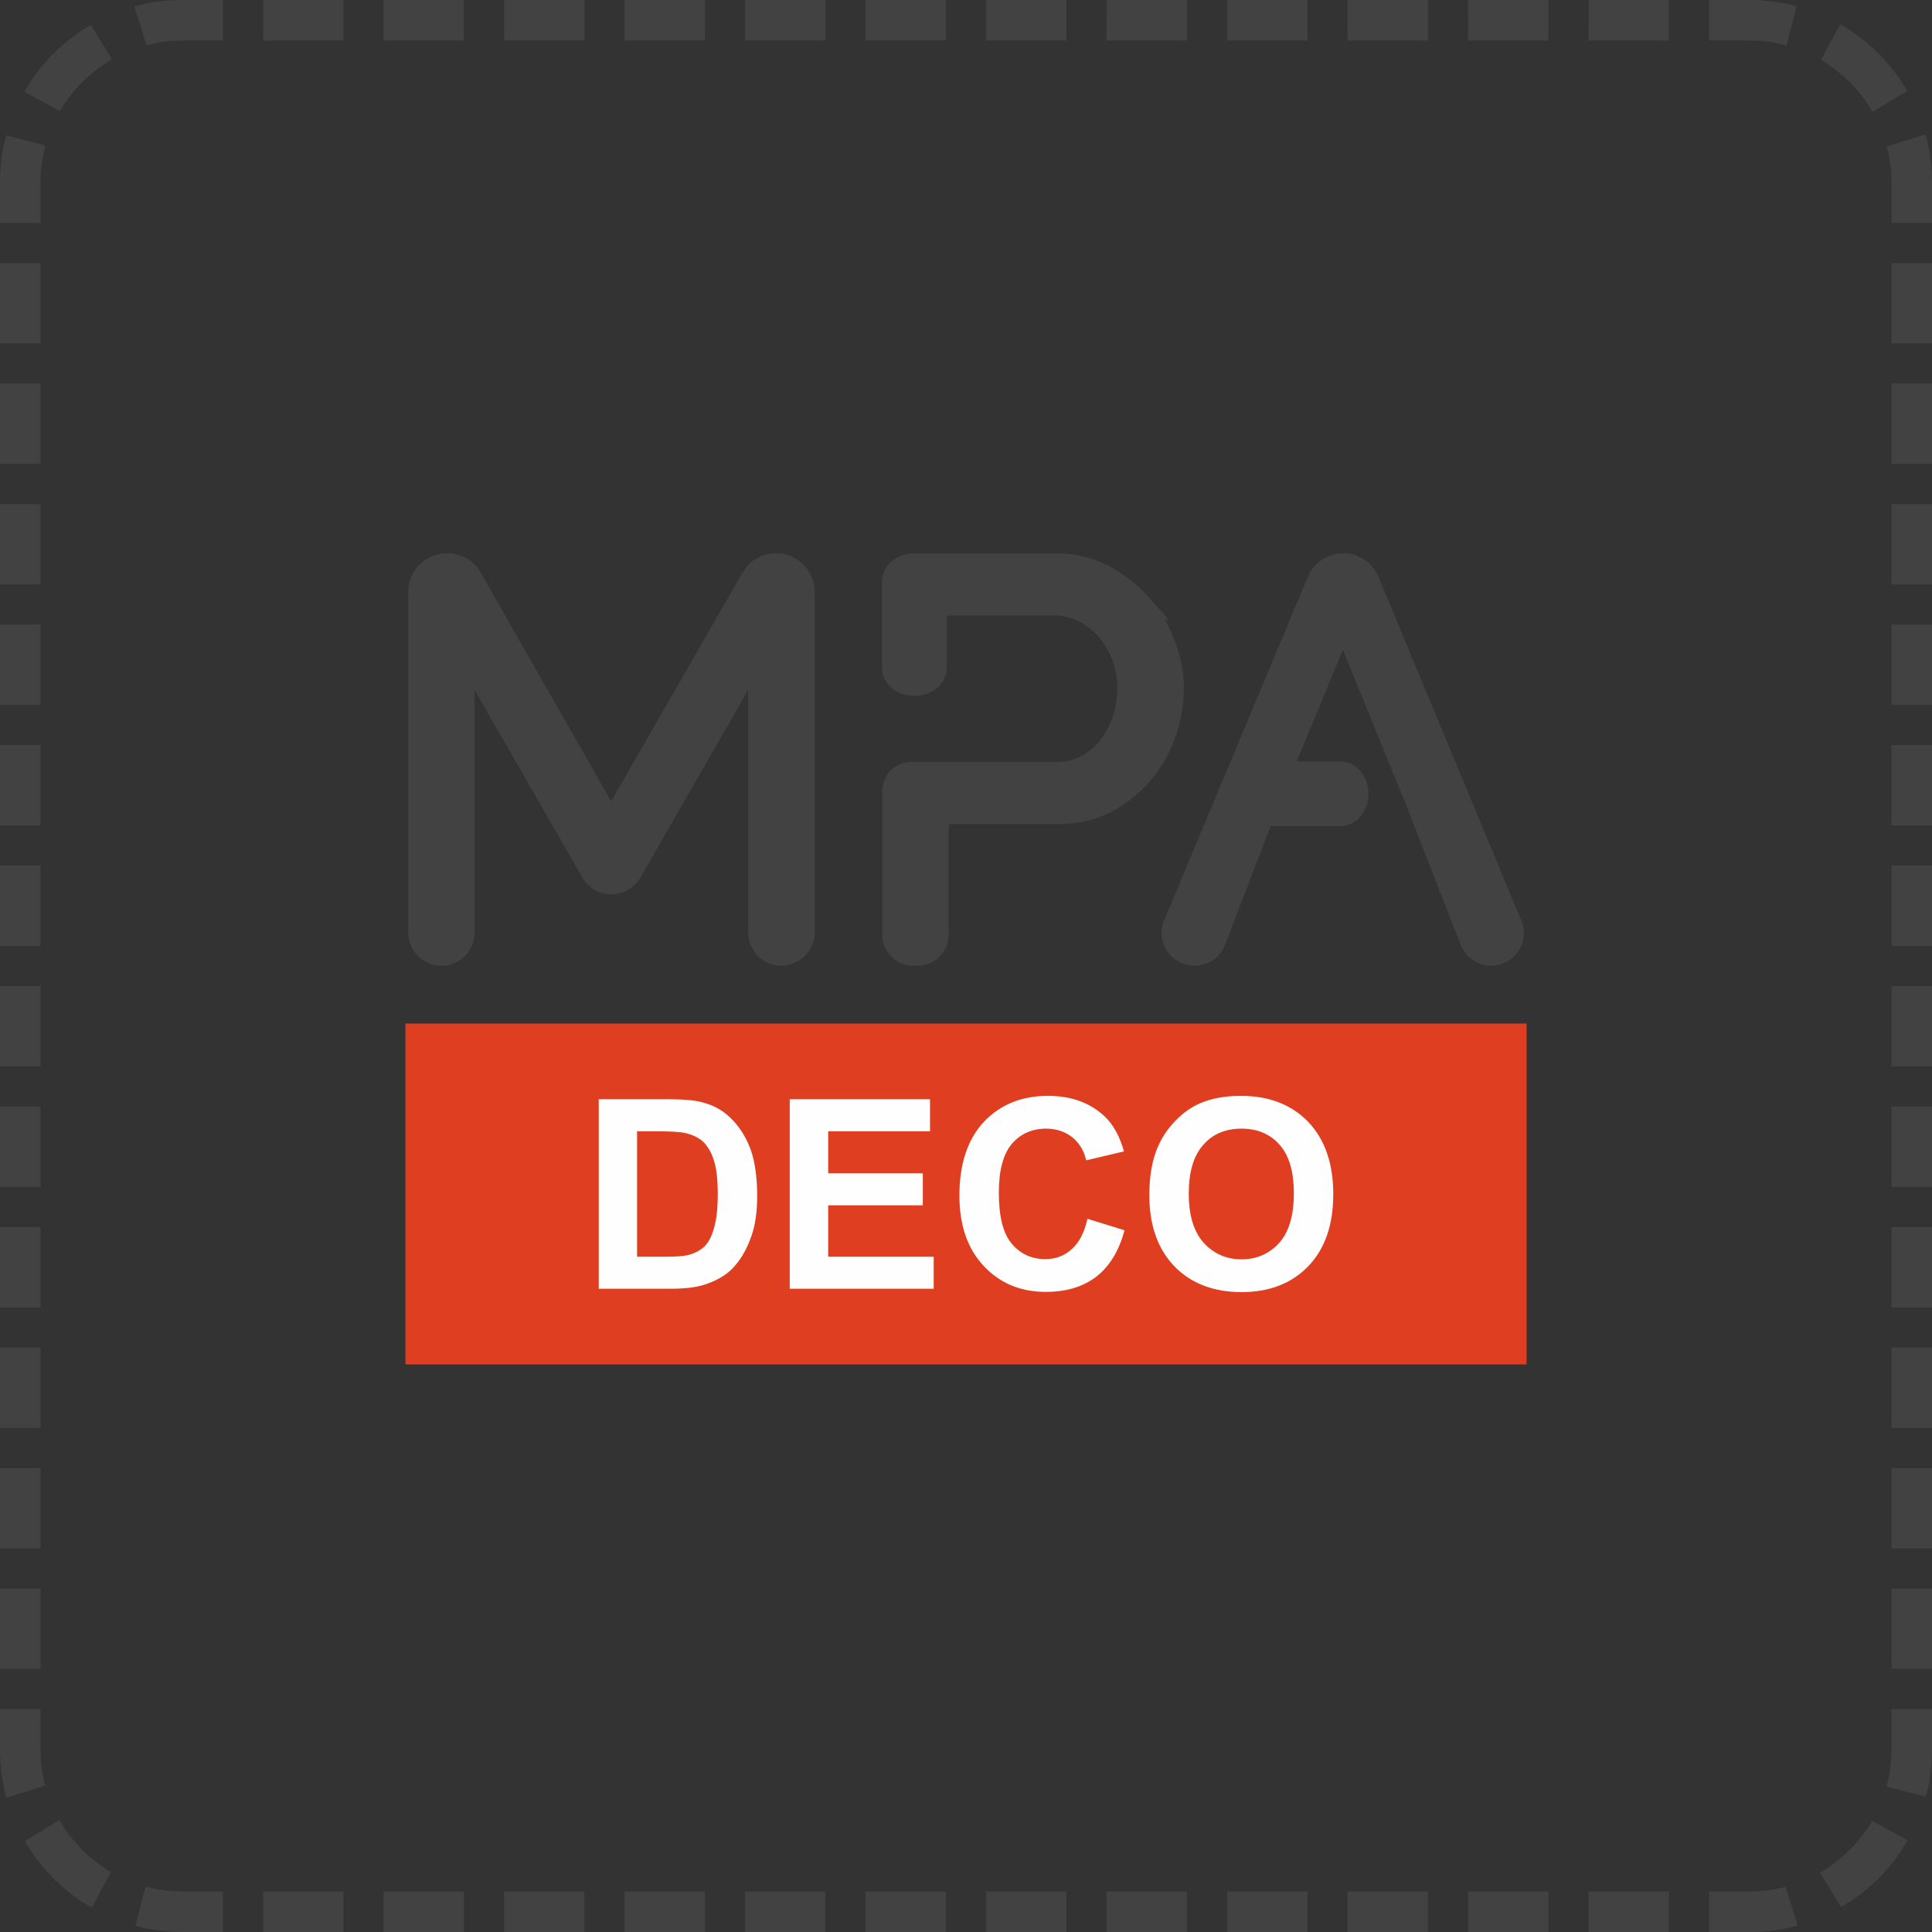 <svg xmlns="http://www.w3.org/2000/svg" xml:space="preserve" fill-rule="evenodd" clip-rule="evenodd" image-rendering="optimizeQuality" shape-rendering="geometricPrecision" text-rendering="geometricPrecision" viewBox="0 0 177.41 177.41">
  <rect x="0" y="0" width="177.41" height="177.41" fill="#333333" stroke="none"/>
  <path fill="#434242" fill-rule="nonzero" d="M20.47 0v3.72h-3.72V0h3.72zm11.07 0v3.72h-7.38V0h7.38zM42.6 0v3.72h-7.38V0h7.38zm11.07 0v3.72h-7.38V0h7.38zm11.06 0v3.72h-7.38V0h7.38zM75.8 0v3.72h-7.38V0h7.38zm11.06 0v3.72h-7.38V0h7.38zm11.07 0v3.72h-7.38V0h7.38zm11.06 0v3.72h-7.38V0h7.38zm11.07 0v3.72h-7.38V0h7.38zm11.06 0v3.72h-7.38V0h7.38zm11.07 0v3.72h-7.38V0h7.38zm11.06 0v3.72h-7.37V0h7.37zm7.41 3.72h-3.72V0h3.72v3.72zm4.32-3.15-.93 3.6-.15-.04-.62-.14-.64-.12-.65-.08-.66-.05-.67-.02V0l.86.02.85.07.83.1.83.15.81.19.14.04zm10.15 7.78-3.18 1.93-.15-.27-.34-.53-.37-.51-.39-.49-.41-.48-.43-.45-.45-.43-.48-.41-.49-.39-.51-.37-.53-.34-.19-.11 1.78-3.27.34.2.68.44.66.47.63.5.61.52.58.56.56.58.52.61.5.63.47.66.43.68.16.27zm2.28 8.4h-3.72l-.02-.67-.05-.66-.08-.65-.12-.64-.14-.62-.02-.06 3.55-1.11.07.23.19.81.15.83.1.83.07.85.02.86zm0 3.72h-3.72v-3.72h3.72v3.72zm0 11.07h-3.72v-7.38h3.72v7.38zm0 11.06h-3.72v-7.38h3.72v7.38zm0 11.07h-3.72v-7.38h3.72v7.38zm0 11.06h-3.72v-7.38h3.72v7.38zm0 11.07h-3.72v-7.38h3.72v7.38zm0 11.06h-3.72v-7.38h3.72v7.38zm0 11.07h-3.72v-7.38h3.72v7.38zm0 11.06h-3.72v-7.38h3.72v7.38zm0 11.07h-3.72v-7.38h3.72v7.38zm0 11.06h-3.72v-7.38h3.72v7.38zm0 11.07h-3.72v-7.38h3.72v7.38zm0 11.06h-3.72v-7.37h3.72v7.37zm-3.72 7.41v-3.72h3.72v3.72h-3.72zm3.15 4.32-3.6-.93.04-.15.14-.62.12-.64.08-.65.05-.66.02-.67h3.72l-.02.86-.07.85-.1.83-.15.83-.19.81-.04.14zm-7.78 10.15-1.93-3.18.27-.15.53-.34.51-.37.49-.39.48-.41.45-.43.43-.45.41-.48.39-.49.37-.51.34-.53.11-.2 3.27 1.79-.21.34-.43.68-.47.66-.5.63-.52.61-.56.58-.58.56-.61.52-.63.5-.66.47-.68.43-.27.16zm-8.4 2.28v-3.72l.67-.02.66-.05.65-.08.64-.12.62-.14.06-.02 1.11 3.55-.23.07-.81.19-.83.15-.83.1-.85.07-.86.02zm-3.72 0v-3.72h3.72v3.72h-3.72zm-11.07 0v-3.72h7.38v3.72h-7.38zm-11.06 0v-3.72h7.38v3.72h-7.38zm-11.07 0v-3.72h7.38v3.72h-7.38zm-11.06 0v-3.72h7.38v3.72h-7.38zm-11.07 0v-3.72h7.38v3.72h-7.38zm-11.06 0v-3.72h7.38v3.72h-7.38zm-11.07 0v-3.72h7.38v3.72h-7.38zm-11.06 0v-3.72h7.37v3.72h-7.37zm-11.07 0v-3.72h7.38v3.72h-7.38zm-11.06 0v-3.72h7.37v3.72h-7.37zm-11.07 0v-3.72h7.38v3.72h-7.38zm-11.06 0v-3.72h7.37v3.72h-7.37zm-7.41-3.72h3.72v3.72h-3.72v-3.72zm-4.32 3.15.93-3.6.14.04.63.14.64.12.65.08.66.05.67.02v3.72l-.86-.02-.85-.07-.83-.1-.83-.15-.81-.19-.14-.04zm-10.15-7.78 3.18-1.93.15.27.34.53.37.51.39.49.41.48.43.45.45.43.48.41.49.39.51.37.53.34.19.11-1.78 3.27-.34-.21-.68-.43-.66-.47-.63-.5-.61-.52-.58-.56-.56-.58-.52-.61-.5-.63-.47-.66-.44-.68-.15-.27zM0 160.66h3.72l.02.67.05.66.08.65.12.64.14.62.02.06-3.55 1.11-.07-.23-.19-.81-.15-.83-.1-.83-.07-.85-.02-.86zm0-3.72h3.72v3.72H0v-3.72zm0-11.07h3.72v7.38H0v-7.38zm0-11.06h3.72v7.38H0v-7.38zm0-11.07h3.72v7.38H0v-7.38zm0-11.06h3.72v7.38H0v-7.38zm0-11.07h3.72v7.38H0v-7.38zm0-11.06h3.72v7.38H0v-7.38zm0-11.07h3.72v7.38H0v-7.38zm0-11.06h3.72v7.38H0v-7.38zm0-11.07h3.72v7.38H0v-7.38zm0-11.06h3.72v7.37H0v-7.37zm0-11.07h3.72v7.38H0v-7.38zm0-11.06h3.72v7.37H0v-7.37zm3.72-7.41v3.72H0v-3.72h3.72zM.57 12.43l3.6.93-.04.15-.14.62-.12.64-.08.65-.05.66-.02.67H0l.02-.86.07-.85.1-.83.15-.83.19-.81.04-.14zM8.35 2.28l1.93 3.18-.27.15-.53.34-.51.37-.49.39-.48.41-.45.43-.43.45-.41.48-.39.49-.37.51-.34.53-.11.19-3.27-1.78.2-.34.44-.68.47-.66.5-.63.52-.61.56-.58.58-.56.61-.52.63-.5.66-.47.68-.44.27-.15zM16.75 0v3.72l-.67.02-.66.05-.65.08-.64.12-.63.14-.05.02L12.34.6l.23-.07.81-.19.83-.15.83-.1.85-.07.86-.02z"/>
  <path fill="#e03e21" d="M37.23 93.99h102.95v31.3H37.23z"/>
  <path fill="#fefefe" d="M54.98 100.94h6.42c1.43 0 2.55.1 3.3.34 1.02.29 1.9.83 2.6 1.6.73.76 1.29 1.71 1.68 2.82.36 1.1.55 2.48.55 4.11 0 1.43-.16 2.65-.53 3.69-.44 1.27-1.04 2.29-1.85 3.09-.6.58-1.43 1.04-2.47 1.38-.78.25-1.8.37-3.09.37h-6.61v-17.4zm3.52 2.94v11.52h2.63c.97 0 1.68-.05 2.11-.17.56-.15 1.02-.39 1.41-.73.37-.34.68-.9.9-1.68.24-.78.36-1.84.36-3.18s-.12-2.38-.36-3.09c-.22-.73-.56-1.28-.97-1.7-.44-.39-.97-.65-1.63-.8-.49-.12-1.46-.17-2.87-.17H58.5zm14.02 14.46v-17.4H85.4v2.94h-9.35v3.86h8.69v2.94h-8.69v4.72h9.69v2.94H72.52zm27.34-6.42 3.4 1.05c-.51 1.92-1.39 3.33-2.6 4.27-1.22.93-2.77 1.39-4.62 1.39-2.33 0-4.23-.8-5.71-2.38-1.48-1.58-2.23-3.72-2.23-6.47 0-2.89.75-5.15 2.23-6.75 1.51-1.6 3.48-2.4 5.91-2.4 2.13 0 3.86.63 5.2 1.89.77.73 1.38 1.8 1.77 3.21l-3.47.82c-.2-.9-.64-1.6-1.29-2.13-.66-.51-1.46-.78-2.38-.78-1.29 0-2.34.46-3.14 1.38-.8.93-1.21 2.43-1.21 4.5 0 2.18.39 3.76 1.19 4.69.8.94 1.82 1.41 3.08 1.41.95 0 1.75-.3 2.41-.9.68-.59 1.17-1.53 1.46-2.8zm5.68-2.18c0-1.78.27-3.26.8-4.47.39-.88.93-1.68 1.63-2.39.68-.7 1.44-1.23 2.24-1.57 1.09-.47 2.33-.68 3.76-.68 2.55 0 4.62.8 6.15 2.38 1.53 1.6 2.31 3.81 2.31 6.65 0 2.82-.76 5.01-2.29 6.61-1.53 1.58-3.57 2.38-6.12 2.38-2.6 0-4.66-.8-6.19-2.38-1.51-1.58-2.29-3.74-2.29-6.53zm3.62-.13c0 2 .46 3.48 1.36 4.5.93 1.02 2.09 1.53 3.48 1.53 1.41 0 2.55-.51 3.47-1.51.9-1.02 1.34-2.52 1.34-4.56 0-2-.44-3.48-1.31-4.45-.88-1-2.05-1.48-3.5-1.48-1.44 0-2.63.48-3.5 1.48-.9 1-1.34 2.5-1.34 4.49z"/>
  <path fill="#434242" stroke="#434242" stroke-miterlimit="22.926" stroke-width="2.63" d="M71.26 52.12c1.23 0 2.23 1 2.23 2.24v31.26c0 .96-.78 1.74-1.74 1.74s-1.73-.78-1.73-1.74V58.79c0-.1-.14-.13-.19-.05L57.67 79.93c-.32.54-.9.88-1.53.88s-1.21-.34-1.52-.88L42.45 58.74c-.05-.08-.18-.05-.18.05v26.83c0 .96-.78 1.74-1.73 1.74-.96 0-1.74-.78-1.74-1.74V54.36c0-1.24 1-2.24 2.23-2.24h.04c.81 0 1.55.43 1.94 1.13l12.62 22.13c.22.38.76.38.98 0l12.71-22.14c.4-.69 1.14-1.12 1.94-1.12zm54.11 1.36 13.11 31.55c.46 1.11-.35 2.33-1.55 2.33-.7 0-1.32-.42-1.57-1.07l-4.95-12.68-6.78-16.66c-.12-.28-.51-.28-.62 0l-5.9 14.28h5.95c.71 0 1.28.74 1.28 1.66 0 .91-.57 1.65-1.28 1.65h-7.29l-4.5 11.74a1.67 1.67 0 0 1-1.57 1.08h-.03c-1.2 0-2.02-1.22-1.56-2.33l13.2-31.56c.35-.81 1.15-1.35 2.03-1.35.89 0 1.69.54 2.03 1.36zm-20.96 2.14a11.96 11.96 0 0 1 2.18 3.55c.53 1.33.8 2.66.8 4.02 0 1.46-.25 2.86-.75 4.2-.49 1.34-1.19 2.52-2.08 3.54-.9 1.03-1.96 1.86-3.2 2.49-1.24.62-2.63.94-4.15.94H86.46c-.37 0-.66.29-.66.66v10.8c0 .85-.69 1.54-1.54 1.54h-.4c-.85 0-1.54-.69-1.54-1.54V72.66c0-.76.62-1.38 1.38-1.38h13.36c1.03 0 1.96-.22 2.81-.67.84-.45 1.56-1.04 2.16-1.79.59-.74 1.06-1.6 1.39-2.58.33-.97.49-1.99.49-3.05 0-1.09-.19-2.12-.57-3.1-.38-.98-.89-1.83-1.54-2.56-.64-.72-1.4-1.29-2.28-1.71-.88-.41-1.79-.62-2.75-.62H85.63v6.11c0 .71-.75 1.28-1.66 1.28-.92 0-1.66-.57-1.66-1.28v-7.9c0-.51.38-.95.94-1.16.19-.08.39-.13.61-.13h13.05c1.53 0 2.92.33 4.2.97 1.27.65 2.37 1.49 3.3 2.53z"/>
</svg>
